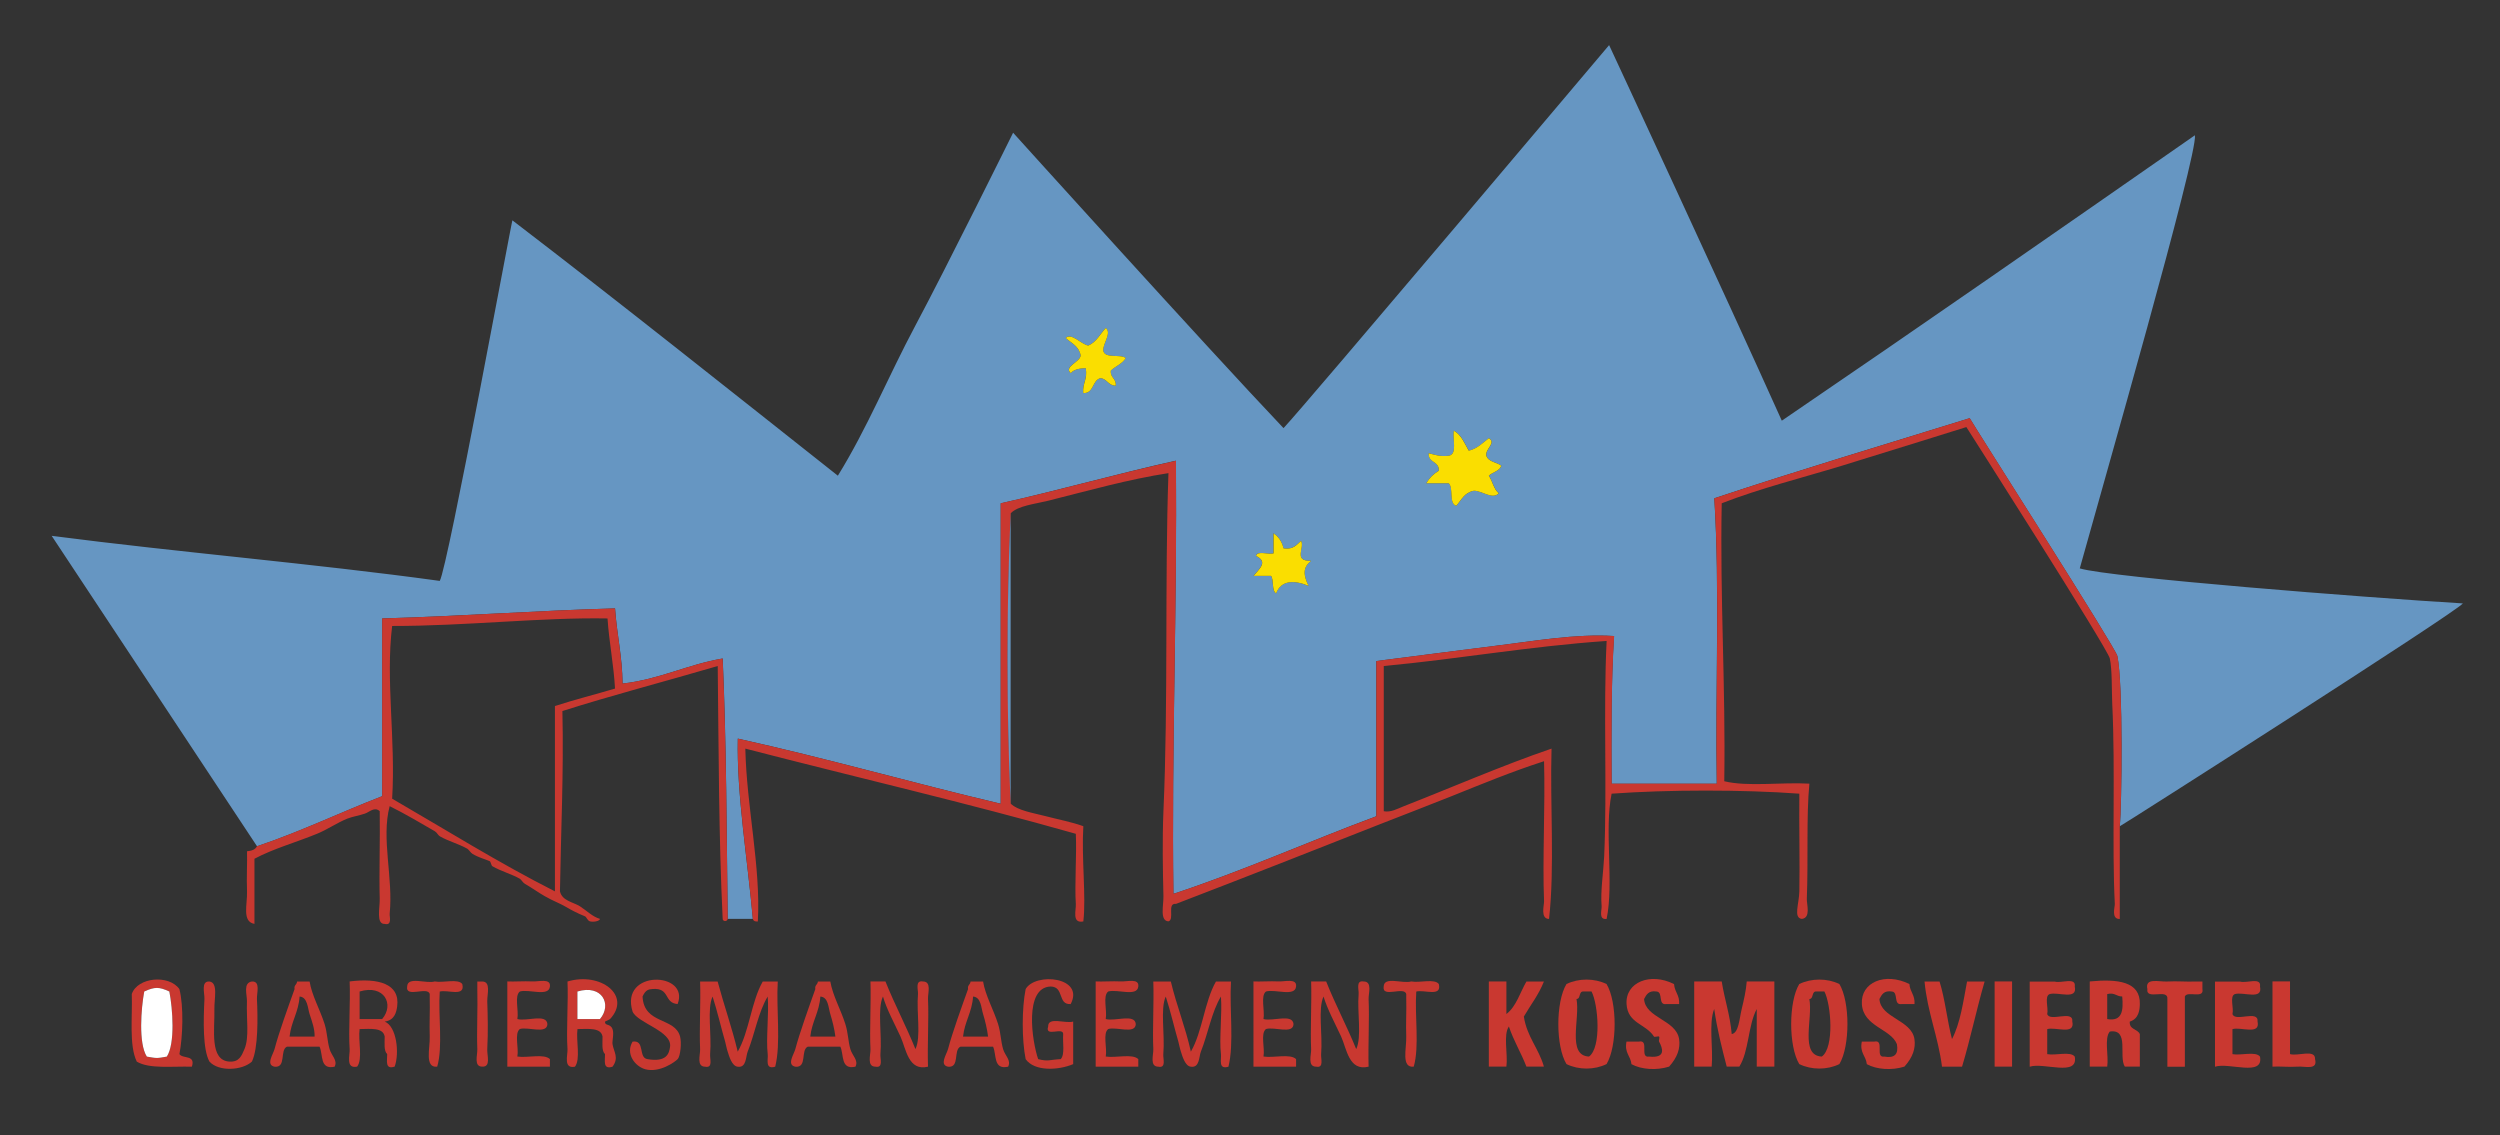 <?xml version="1.0" encoding="utf-8"?>
<!-- Generator: Adobe Illustrator 13.0.0, SVG Export Plug-In . SVG Version: 6.00 Build 14948)  -->
<!DOCTYPE svg PUBLIC "-//W3C//DTD SVG 1.1//EN" "http://www.w3.org/Graphics/SVG/1.1/DTD/svg11.dtd">
<svg version="1.1" id="Ebene_1" xmlns="http://www.w3.org/2000/svg" xmlns:xlink="http://www.w3.org/1999/xlink" x="0px" y="0px"
	 width="117.564px" height="53.396px" viewBox="2.409 0.978 117.564 53.396" enable-background="new 2.409 0.978 117.564 53.396"
	 xml:space="preserve">
<rect x="2.409" y="0.978" width="117.564" height="53.396" fill="#333333" stroke="none"/>
<g>
	<g>
		<g>
			<defs>
				<rect id="SVGID_1_" x="4.839" y="3.099" width="113.387" height="48.196"/>
			</defs>
			<clipPath id="SVGID_2_">
				<use xlink:href="#SVGID_1_"  overflow="visible"/>
			</clipPath>
			<path clip-path="url(#SVGID_2_)" fill="#6696C2" d="M62.296,27.001c-0.242,0.07-0.774-0.146-0.822,0.118
				c0.583,0.285,0.14,0.618-0.12,0.94h0.827c0.139,0.209,0.021,0.686,0.235,0.824c0.237-0.642,0.877-0.627,1.528-0.354
				c-0.23-0.475-0.299-0.861,0.119-1.177c-0.859,0.015-0.291-0.614-0.473-0.94c-0.212,0.179-0.357,0.421-0.824,0.353
				c-0.072-0.322-0.233-0.553-0.473-0.708v0.944H62.296z M70.54,22.409c-0.406,0.053-0.66-0.046-0.943-0.118
				c-0.029,0.461,0.506,0.358,0.471,0.824c-0.243,0.144-0.441,0.341-0.588,0.589h1.062c0.233,0.235-0.011,0.954,0.353,1.06
				c0.236-0.274,0.391-0.629,0.823-0.707c0.371-0.012,0.89,0.435,1.179,0.116c-0.242-0.19-0.297-0.564-0.473-0.824
				c0.178-0.173,0.497-0.209,0.592-0.469c-0.223-0.17-0.613-0.173-0.707-0.471c-0.067-0.315,0.482-0.601,0.115-0.825
				c-0.289,0.222-0.531,0.488-0.939,0.589c-0.207-0.346-0.35-0.752-0.707-0.942C70.711,21.64,70.952,22.349,70.54,22.409
				 M53.583,17.229c-0.339-0.063-0.788-0.617-1.06-0.355c0.271,0.237,0.632,0.392,0.707,0.824c-0.045,0.317-0.805,0.521-0.474,0.824
				c0.146-0.166,0.408-0.221,0.711-0.233c0.089,0.524-0.159,0.707-0.121,1.175c0.524,0.015,0.409-0.61,0.824-0.706
				c0.305,0.048,0.353,0.353,0.707,0.355c0.032-0.344-0.267-0.363-0.236-0.709c0.221-0.209,0.545-0.317,0.704-0.588
				c-0.264-0.205-0.984,0.048-1.057-0.352c-0.021-0.343,0.414-0.83,0.116-1.059C54.141,16.686,53.968,17.066,53.583,17.229
				 M4.839,26.176c6.007,0.781,12.282,1.298,18.25,2.119c0.38-0.641,3.407-17.077,3.417-16.955
				c5.155,3.947,10.218,7.989,15.304,12.008c1.388-2.247,2.359-4.647,3.647-7.064c1.475-2.763,4.594-9.065,4.594-9.065
				s8.976,9.947,12.716,13.892c1.018-1.078,15.311-18.012,15.311-18.012s5.459,11.73,8.121,17.662
				c6.513-4.435,12.972-8.928,19.427-13.423c0.149,0.872-4.328,16.452-5.415,20.369c1.425,0.43,13.455,1.373,18.016,1.647
				c-0.355,0.443-15.988,10.415-16.133,10.479c0.094-0.93,0.165-6.7-0.117-8.006c-0.082-0.385-6.592-10.576-6.943-11.184
				c-4.014,1.247-8.067,2.453-12.01,3.767c0.265,4.246,0.041,8.981,0.115,13.423h-4.943c-0.012-2.368-0.025-4.734,0.115-6.946
				c-1.848-0.111-3.767,0.239-5.651,0.469c-1.87,0.229-3.71,0.48-5.531,0.707v7.299c-3.204,1.193-6.237,2.56-9.54,3.648
				c-0.092-6.916,0.183-13.475,0.115-20.369c-2.791,0.62-5.449,1.382-8.236,2.004v14.128c-4.167-0.982-8.157-2.131-12.364-3.063
				c-0.06,2.621,0.461,5.705,0.707,8.479H36.63c-0.051-4.109-0.06-8.262-0.235-12.246c-1.675,0.287-2.949,0.978-4.709,1.18
				c-0.012-1.283-0.27-2.324-0.353-3.535c-3.705,0.102-7.247,0.369-10.951,0.472c-0.005,2.715,0.009,6.034,0,8.358
				c-1.98,0.768-3.83,1.666-5.887,2.355"/>
		</g>
		<g>
			<defs>
				<rect id="SVGID_3_" x="4.839" y="3.099" width="113.387" height="48.196"/>
			</defs>
			<clipPath id="SVGID_4_">
				<use xlink:href="#SVGID_3_"  overflow="visible"/>
			</clipPath>
			<path clip-path="url(#SVGID_4_)" fill="#FADE00" d="M54.408,16.403c0.295,0.231-0.137,0.718-0.118,1.061
				c0.073,0.399,0.793,0.147,1.059,0.352c-0.161,0.271-0.482,0.379-0.704,0.591c-0.033,0.344,0.265,0.36,0.231,0.707
				c-0.348-0.002-0.399-0.308-0.706-0.355c-0.414,0.096-0.298,0.718-0.822,0.706c-0.039-0.468,0.212-0.651,0.118-1.175
				c-0.3,0.012-0.559,0.064-0.706,0.233c-0.333-0.303,0.426-0.507,0.469-0.824c-0.075-0.432-0.433-0.586-0.706-0.824
				c0.273-0.264,0.725,0.293,1.062,0.354C53.97,17.066,54.141,16.686,54.408,16.403"/>
		</g>
		<g>
			<defs>
				<rect id="SVGID_5_" x="4.839" y="3.099" width="113.387" height="48.196"/>
			</defs>
			<clipPath id="SVGID_6_">
				<use xlink:href="#SVGID_5_"  overflow="visible"/>
			</clipPath>
			<path clip-path="url(#SVGID_6_)" fill="#C93830" d="M102.093,39.833v4.359c-0.418,0.017-0.227-0.57-0.234-0.707
				c-0.14-2.773,0.033-6.254-0.121-9.422c-0.029-0.713,0-1.558-0.113-2.119c-0.098-0.465-6.747-10.883-6.747-10.883
				s-3.962,1.239-5.853,1.818c-1.912,0.584-3.812,1.052-5.651,1.766c-0.086,4.483,0.188,8.603,0.12,13.071
				c1.101,0.271,2.706,0.037,4.003,0.114c-0.149,1.517-0.048,3.571-0.121,5.419c-0.008,0.264,0.198,0.887-0.233,0.941
				c-0.412-0.047-0.127-0.715-0.119-1.297c0.027-1.317-0.017-3.166,0-4.592c-2.668-0.195-6.155-0.193-8.828,0
				c-0.351,1.689,0.115,4.195-0.234,5.889c-0.395,0.055-0.221-0.428-0.236-0.592c-0.058-0.748,0.082-1.56,0.121-2.354
				c0.143-3.237-0.047-6.857,0.115-10.125c-3.639,0.251-6.928,0.847-10.48,1.178v6.83c0.332,0.064,0.639-0.117,0.941-0.236
				c2.104-0.82,4.652-1.927,6.948-2.709c-0.076,2.629,0.155,5.573-0.117,8.01c-0.421-0.008-0.229-0.646-0.235-0.826
				c-0.08-1.948,0.06-4.5,0-6.592c-1.486,0.479-2.904,1.063-4.354,1.647c-1.093,0.438-2.207,0.862-3.3,1.292
				c-3.105,1.227-6.424,2.53-9.655,3.771c-0.44-0.049-0.051,0.73-0.354,0.822c-0.422-0.029-0.226-0.752-0.236-1.179
				c-0.028-1.194-0.057-2.649,0-4.002c0.231-5.209,0.058-10.757,0.236-15.898c-1.888,0.291-3.765,0.824-5.651,1.297
				c-0.605,0.152-1.417,0.231-1.765,0.589c-0.195,4.279-0.195,9.377,0,13.658c0.324,0.324,1.059,0.436,1.65,0.59
				c0.603,0.158,1.223,0.273,1.763,0.47c-0.091,1.506,0.137,3.313,0,4.478c-0.555,0.11-0.332-0.543-0.353-0.824
				c-0.06-0.899,0.046-2.326,0-3.297c-5.072-1.441-10.364-2.664-15.542-4.006c0.063,2.767,0.73,5.553,0.589,8.127
				c-0.135,0.017-0.209-0.026-0.235-0.117c-0.243-2.774-0.762-5.858-0.706-8.479c4.208,0.933,8.202,2.079,12.361,3.062V24.646
				c2.794-0.625,5.45-1.381,8.244-2.001c0.06,6.892-0.207,13.45-0.118,20.366c3.303-1.09,6.335-2.455,9.54-3.646v-7.301
				c1.821-0.227,3.661-0.479,5.533-0.707c1.887-0.229,3.803-0.583,5.65-0.469c-0.143,2.213-0.131,4.581-0.117,6.944h4.945
				c-0.072-4.438,0.147-9.177-0.119-13.421c3.942-1.316,8.002-2.52,12.013-3.77c0.354,0.61,6.862,10.804,6.944,11.187
				C102.258,33.133,102.183,38.903,102.093,39.833"/>
		</g>
		<g>
			<defs>
				<rect id="SVGID_7_" x="4.839" y="3.099" width="113.387" height="48.196"/>
			</defs>
			<clipPath id="SVGID_8_">
				<use xlink:href="#SVGID_7_"  overflow="visible"/>
			</clipPath>
			<path clip-path="url(#SVGID_8_)" fill="#FADE00" d="M70.774,21.231c0.357,0.193,0.504,0.599,0.705,0.942
				c0.408-0.101,0.654-0.368,0.943-0.589c0.367,0.224-0.186,0.51-0.117,0.825c0.098,0.298,0.484,0.3,0.707,0.471
				c-0.093,0.26-0.414,0.296-0.59,0.469c0.176,0.26,0.229,0.637,0.469,0.824c-0.287,0.321-0.803-0.128-1.175-0.116
				c-0.436,0.077-0.587,0.435-0.825,0.707c-0.363-0.105-0.117-0.824-0.354-1.06h-1.058c0.146-0.248,0.344-0.442,0.59-0.589
				c0.031-0.463-0.506-0.36-0.475-0.824c0.284,0.072,0.538,0.169,0.941,0.118C70.952,22.349,70.711,21.64,70.774,21.231"/>
		</g>
		<g>
			<defs>
				<rect id="SVGID_9_" x="4.839" y="3.099" width="113.387" height="48.196"/>
			</defs>
			<clipPath id="SVGID_10_">
				<use xlink:href="#SVGID_9_"  overflow="visible"/>
			</clipPath>
			<path clip-path="url(#SVGID_10_)" fill="#6696C2" d="M49.935,25.117v13.657C49.737,34.496,49.737,29.396,49.935,25.117"/>
		</g>
		<g>
			<defs>
				<rect id="SVGID_11_" x="4.839" y="3.099" width="113.387" height="48.196"/>
			</defs>
			<clipPath id="SVGID_12_">
				<use xlink:href="#SVGID_11_"  overflow="visible"/>
			</clipPath>
			<path clip-path="url(#SVGID_12_)" fill="#FADE00" d="M62.296,26.058c0.236,0.155,0.398,0.387,0.473,0.708
				c0.467,0.068,0.612-0.174,0.824-0.353c0.182,0.328-0.388,0.957,0.473,0.94c-0.418,0.315-0.354,0.702-0.119,1.177
				c-0.651-0.273-1.29-0.288-1.528,0.354c-0.216-0.139-0.097-0.615-0.237-0.824h-0.825c0.26-0.322,0.704-0.655,0.12-0.94
				c0.051-0.263,0.58-0.048,0.822-0.118v-0.944H62.296z"/>
		</g>
		<g>
			<defs>
				<rect id="SVGID_13_" x="4.839" y="3.099" width="113.387" height="48.196"/>
			</defs>
			<clipPath id="SVGID_14_">
				<use xlink:href="#SVGID_13_"  overflow="visible"/>
			</clipPath>
			<path clip-path="url(#SVGID_14_)" fill="#C93830" d="M20.85,30.415c-0.313,2.557,0.17,5.322,0,8.122
				c2.537,1.469,4.998,3.011,7.655,4.358v-8.715c0.915-0.3,1.889-0.541,2.826-0.822c-0.065-1.15-0.277-2.16-0.353-3.297
				C27.897,30.004,24.274,30.42,20.85,30.415 M36.63,44.192c-0.031,0.146-0.235,0.117-0.237,0c-0.186-3.86-0.186-7.901-0.233-11.894
				c-2.427,0.714-4.92,1.358-7.304,2.117c0.067,2.933-0.072,5.655-0.115,8.479c0.101,0.449,0.62,0.502,0.942,0.705
				c0.312,0.198,0.584,0.489,0.941,0.59c-0.024,0.113-0.312,0.158-0.471,0.117c-0.129-0.039-0.154-0.203-0.236-0.238
				c-0.365-0.148-0.615-0.278-0.941-0.469c-0.262-0.151-0.57-0.26-0.942-0.474c-0.308-0.173-0.572-0.372-0.942-0.585
				c-0.101-0.059-0.164-0.193-0.236-0.238c-0.394-0.223-0.884-0.352-1.292-0.589c-0.05-0.026-0.082-0.217-0.12-0.235
				c-0.221-0.1-0.531-0.17-0.824-0.352c-0.074-0.047-0.17-0.197-0.235-0.236c-0.42-0.236-0.889-0.352-1.295-0.586
				c-0.086-0.053-0.127-0.174-0.236-0.238c-0.581-0.334-1.415-0.832-2.121-1.178c-0.406,1.532,0.175,3.367,0,5.063
				c-0.012,0.13,0.127,0.561-0.233,0.475c-0.417,0.018-0.223-0.768-0.235-1.181c-0.034-1.206,0.023-2.819,0-4.12
				c-0.246-0.23-0.478,0.044-0.707,0.117c-0.245,0.085-0.562,0.132-0.826,0.236c-0.472,0.192-0.946,0.519-1.411,0.707
				c-1.014,0.416-2.045,0.696-2.946,1.176v3.063c-0.598-0.104-0.329-0.914-0.35-1.529c-0.027-0.644,0.017-1.352,0-1.885
				c0.218-0.02,0.391-0.078,0.467-0.236c2.058-0.689,3.907-1.592,5.889-2.355c0.007-2.324-0.007-5.645,0-8.358
				c3.703-0.103,7.244-0.37,10.949-0.472c0.086,1.211,0.338,2.252,0.353,3.535c1.761-0.202,3.035-0.893,4.709-1.18
				C36.568,35.931,36.578,40.082,36.63,44.192"/>
		</g>
		<g>
			<defs>
				<rect id="SVGID_15_" x="4.839" y="3.099" width="113.387" height="48.196"/>
			</defs>
			<clipPath id="SVGID_16_">
				<use xlink:href="#SVGID_15_"  overflow="visible"/>
			</clipPath>
			<path clip-path="url(#SVGID_16_)" fill="#C93830" d="M9.195,47.604c-0.156,0.803-0.281,2.435,0.118,3.061
				c0.468,0.087,0.473,0.087,0.942,0c0.398-0.626,0.271-2.258,0.12-3.061C9.882,47.379,9.685,47.379,9.195,47.604 M10.846,50.548
				c0.156,0.236,0.769,0.016,0.586,0.592c-0.916-0.027-2,0.115-2.591-0.238c-0.369-0.769-0.199-2.076-0.235-3.18
				c0.269-0.791,1.744-0.927,2.239-0.232C11.053,48.306,11.007,49.722,10.846,50.548"/>
		</g>
		<g>
			<defs>
				<rect id="SVGID_17_" x="4.839" y="3.099" width="113.387" height="48.196"/>
			</defs>
			<clipPath id="SVGID_18_">
				<use xlink:href="#SVGID_17_"  overflow="visible"/>
			</clipPath>
			<path clip-path="url(#SVGID_18_)" fill="#C93830" d="M34.274,48.194c-0.661-0.051-0.341-0.776-1.18-0.707
				c-0.19,0.014-0.327,0.041-0.468,0.351c0.06,1.328,1.523,0.962,1.765,1.886c0.075,0.28,0.02,0.92-0.117,1.062
				c-0.12,0.128-0.855,0.661-1.531,0.471c-0.461-0.132-0.935-0.716-0.586-1.296c0.601-0.091,0.251,0.764,0.706,0.825
				c0.903,0.151,1.014-0.269,1.057-0.589c0.097-0.733-1.527-1.107-1.763-1.648C31.537,46.552,34.868,46.666,34.274,48.194"/>
		</g>
		<g>
			<defs>
				<rect id="SVGID_19_" x="4.839" y="3.099" width="113.387" height="48.196"/>
			</defs>
			<clipPath id="SVGID_20_">
				<use xlink:href="#SVGID_19_"  overflow="visible"/>
			</clipPath>
			<path clip-path="url(#SVGID_20_)" fill="#C93830" d="M52.759,48.194c-0.625,0.045-0.291-0.813-0.941-0.825
				c-1.257,0.034-0.882,2.567-0.589,3.415c0.49,0.124,0.519,0.027,1.062,0c0.206-0.225,0.081-0.778,0.115-1.178
				c0-0.352-0.873,0.166-0.707-0.354c-0.014-0.485,0.817-0.122,1.177-0.235v2.002c-0.704,0.297-1.821,0.351-2.235-0.234
				c-0.183-0.914-0.183-2.387,0-3.297C51.1,46.694,53.425,46.916,52.759,48.194"/>
		</g>
		<g>
			<defs>
				<rect id="SVGID_21_" x="4.839" y="3.099" width="113.387" height="48.196"/>
			</defs>
			<clipPath id="SVGID_22_">
				<use xlink:href="#SVGID_21_"  overflow="visible"/>
			</clipPath>
			<path clip-path="url(#SVGID_22_)" fill="#C93830" d="M76.896,47.604c-0.27-0.035-0.131,0.34-0.351,0.354
				c0.175,0.925-0.461,2.657,0.587,2.706c0.594-0.426,0.438-2.454,0.119-3.061H76.896z M77.958,47.253
				c0.506,0.84,0.506,2.924,0,3.764c-0.572,0.281-1.313,0.281-1.885,0c-0.51-0.84-0.51-2.924,0-3.764
				C76.646,46.974,77.386,46.974,77.958,47.253"/>
		</g>
		<g>
			<defs>
				<rect id="SVGID_23_" x="4.839" y="3.099" width="113.387" height="48.196"/>
			</defs>
			<clipPath id="SVGID_24_">
				<use xlink:href="#SVGID_23_"  overflow="visible"/>
			</clipPath>
			<path clip-path="url(#SVGID_24_)" fill="#C93830" d="M81.372,48.194h-0.591c-0.429,0.074-0.142-0.563-0.47-0.59
				c-0.369-0.058-0.479,0.145-0.588,0.353c0.055,0.896,1.51,0.976,1.647,1.885c0.065,0.437-0.08,0.862-0.47,1.294
				c-0.586,0.188-1.311,0.139-1.77-0.115c-0.038-0.395-0.34-0.523-0.234-1.062h0.588c0.502-0.106,0.009,0.778,0.475,0.706
				c0.813,0.085,0.635-0.396,0.469-0.706c-0.025-0.05,0.041-0.194,0-0.235c-0.031-0.031-0.212,0.037-0.238,0
				c-0.396-0.615-1.233-0.605-1.291-1.529c-0.063-1.03,1.121-1.504,2.234-0.94C81.155,47.625,81.401,47.771,81.372,48.194"/>
		</g>
		<g>
			<defs>
				<rect id="SVGID_25_" x="4.839" y="3.099" width="113.387" height="48.196"/>
			</defs>
			<clipPath id="SVGID_26_">
				<use xlink:href="#SVGID_25_"  overflow="visible"/>
			</clipPath>
			<path clip-path="url(#SVGID_26_)" fill="#C93830" d="M87.847,47.604c-0.27-0.035-0.129,0.34-0.352,0.354
				c0.173,0.925-0.461,2.657,0.585,2.706c0.599-0.426,0.438-2.454,0.122-3.061H87.847z M88.908,47.253
				c0.504,0.84,0.504,2.924,0,3.764c-0.573,0.281-1.313,0.281-1.888,0c-0.506-0.84-0.506-2.924,0-3.764
				C87.597,46.974,88.335,46.974,88.908,47.253"/>
		</g>
		<g>
			<defs>
				<rect id="SVGID_27_" x="4.839" y="3.099" width="113.387" height="48.196"/>
			</defs>
			<clipPath id="SVGID_28_">
				<use xlink:href="#SVGID_27_"  overflow="visible"/>
			</clipPath>
			<path clip-path="url(#SVGID_28_)" fill="#C93830" d="M92.44,48.194h-0.59c-0.43,0.074-0.146-0.563-0.474-0.59
				c-0.371-0.058-0.479,0.145-0.586,0.353c0.054,0.896,1.509,0.976,1.647,1.885c0.064,0.437-0.082,0.862-0.471,1.294
				c-0.587,0.188-1.311,0.139-1.769-0.115c-0.039-0.395-0.343-0.523-0.235-1.062h0.588c0.502-0.106,0.008,0.778,0.475,0.706
				c0.476,0.085,0.673-0.111,0.586-0.587c-0.283-0.724-1.581-0.817-1.647-1.884c-0.063-1.022,1.085-1.51,2.236-0.941
				C92.224,47.625,92.472,47.771,92.44,48.194"/>
		</g>
		<g>
			<defs>
				<rect id="SVGID_29_" x="4.839" y="3.099" width="113.387" height="48.196"/>
			</defs>
			<clipPath id="SVGID_30_">
				<use xlink:href="#SVGID_29_"  overflow="visible"/>
			</clipPath>
			<path clip-path="url(#SVGID_30_)" fill="#C93830" d="M14.257,47.134c0.414-0.02,0.221,0.539,0.235,0.825
				c0.042,0.86,0.063,2.313-0.235,2.938c-0.449,0.424-1.566,0.49-2.001,0c-0.313-0.57-0.284-1.908-0.233-2.938
				c0.011-0.278-0.175-0.851,0.233-0.825c0.423,0.051,0.224,0.807,0.235,1.295c0.022,0.959-0.24,2.418,0.707,2.471
				c0.449,0.029,0.569-0.26,0.706-0.586c0.238-0.561,0.086-1.402,0.118-2.236C14.034,47.769,13.822,47.192,14.257,47.134"/>
		</g>
		<g>
			<defs>
				<rect id="SVGID_31_" x="4.839" y="3.099" width="113.387" height="48.196"/>
			</defs>
			<clipPath id="SVGID_32_">
				<use xlink:href="#SVGID_31_"  overflow="visible"/>
			</clipPath>
			<path clip-path="url(#SVGID_32_)" fill="#C93830" d="M16.968,48.665c-0.087-0.26-0.091-0.801-0.471-0.824
				c-0.048,0.738-0.396,1.176-0.471,1.883h1.177C17.215,49.366,17.078,49.006,16.968,48.665 M16.968,47.134
				c0.105,0.656,0.49,1.317,0.706,2.002c0.125,0.402,0.125,0.811,0.235,1.178c0.091,0.313,0.389,0.525,0.236,0.826
				c-0.711,0.155-0.534-0.57-0.709-0.943h-1.531c-0.351,0.158-0.017,1.002-0.586,0.943c-0.418-0.084-0.068-0.578,0-0.826
				c0.202-0.776,0.644-1.988,0.942-2.824c-0.034-0.193,0.11-0.204,0.118-0.354h0.589V47.134z"/>
		</g>
		<g>
			<defs>
				<rect id="SVGID_33_" x="4.839" y="3.099" width="113.387" height="48.196"/>
			</defs>
			<clipPath id="SVGID_34_">
				<use xlink:href="#SVGID_33_"  overflow="visible"/>
			</clipPath>
			<path clip-path="url(#SVGID_34_)" fill="#C93830" d="M19.32,47.604v1.295h1.06C20.965,48.213,20.48,47.255,19.32,47.604
				 M20.499,49.019c0.565,0.221,0.702,1.489,0.469,2.117c-0.463,0.151-0.349-0.273-0.351-0.588
				c-0.164-0.152-0.118-0.512-0.118-0.824c-0.074-0.437-0.663-0.359-1.179-0.353c-0.074,0.553,0.156,1.411-0.116,1.765
				c-0.555,0.116-0.333-0.543-0.353-0.824c-0.06-0.857,0.043-2.24,0-3.181c1.341-0.17,2.383,0.106,2.234,1.181
				C21.049,48.588,20.956,48.958,20.499,49.019"/>
		</g>
		<g>
			<defs>
				<rect id="SVGID_35_" x="4.839" y="3.099" width="113.387" height="48.196"/>
			</defs>
			<clipPath id="SVGID_36_">
				<use xlink:href="#SVGID_35_"  overflow="visible"/>
			</clipPath>
			<path clip-path="url(#SVGID_36_)" fill="#C93830" d="M21.556,47.369c0.018-0.497,0.903-0.116,1.297-0.238
				c0.396,0.079,1.093-0.147,1.295,0.122c0.156,0.628-0.692,0.252-1.06,0.354c-0.079,1.139,0.157,2.586-0.12,3.533
				c-0.606,0.063-0.332-0.867-0.351-1.416c-0.021-0.605,0.017-1.271,0-1.765v-0.235C22.529,47.342,21.468,47.931,21.556,47.369"/>
		</g>
		<g>
			<defs>
				<rect id="SVGID_37_" x="4.839" y="3.099" width="113.387" height="48.196"/>
			</defs>
			<clipPath id="SVGID_38_">
				<use xlink:href="#SVGID_37_"  overflow="visible"/>
			</clipPath>
			<path clip-path="url(#SVGID_38_)" fill="#C93830" d="M24.855,47.134h0.235c0.416,0.006,0.223,0.6,0.233,0.942
				c0.024,0.674,0.043,1.438,0,2.235c-0.015,0.307,0.181,0.844-0.233,0.826c-0.414,0.002-0.223-0.537-0.235-0.826
				c-0.031-0.785,0.024-1.936,0-2.824V47.134z"/>
		</g>
		<g>
			<defs>
				<rect id="SVGID_39_" x="4.839" y="3.099" width="113.387" height="48.196"/>
			</defs>
			<clipPath id="SVGID_40_">
				<use xlink:href="#SVGID_39_"  overflow="visible"/>
			</clipPath>
			<path clip-path="url(#SVGID_40_)" fill="#C93830" d="M28.269,50.784v0.354h-2.003V47.13c0.302,0.018,0.776-0.02,1.179,0
				c0.295,0.018,0.872-0.164,0.824,0.238c-0.048,0.501-0.985,0.111-1.413,0.236c-0.269,0.201-0.043,0.897-0.118,1.295
				c0.425,0.123,1.367-0.268,1.413,0.234c-0.016,0.498-0.903,0.117-1.295,0.235c-0.269,0.202-0.043,0.897-0.118,1.294
				C27.212,50.739,27.991,50.513,28.269,50.784"/>
		</g>
		<g>
			<defs>
				<rect id="SVGID_41_" x="4.839" y="3.099" width="113.387" height="48.196"/>
			</defs>
			<clipPath id="SVGID_42_">
				<use xlink:href="#SVGID_41_"  overflow="visible"/>
			</clipPath>
			<path clip-path="url(#SVGID_42_)" fill="#C93830" d="M29.564,47.603v1.297h1.06C31.208,48.213,30.72,47.255,29.564,47.603
				 M31.213,51.14c-0.463,0.147-0.349-0.279-0.353-0.592c-0.164-0.15-0.116-0.512-0.116-0.824c-0.077-0.434-0.663-0.356-1.179-0.353
				c-0.074,0.551,0.156,1.407-0.118,1.769c-0.557,0.112-0.336-0.541-0.351-0.826c-0.06-0.862,0.042-2.244,0-3.18
				c1.552-0.466,3.03,0.658,1.999,1.768c-0.007,0.007-0.235,0.123-0.235,0.117c-0.015,0.221,0.248,0.073,0.353,0.354
				c0.08,0.209-0.024,0.559,0,0.707C31.272,50.451,31.53,50.713,31.213,51.14"/>
		</g>
		<g>
			<defs>
				<rect id="SVGID_43_" x="4.839" y="3.099" width="113.387" height="48.196"/>
			</defs>
			<clipPath id="SVGID_44_">
				<use xlink:href="#SVGID_43_"  overflow="visible"/>
			</clipPath>
			<path clip-path="url(#SVGID_44_)" fill="#C93830" d="M37.101,50.433c0.544-0.945,0.635-2.35,1.177-3.299h0.706
				c-0.078,1.297,0.155,2.902-0.12,4.006c-0.495,0.146-0.322-0.345-0.353-0.592c-0.086-0.71,0.065-1.914,0-2.707
				c-0.435,0.711-0.607,1.754-0.942,2.592c-0.094,0.236-0.055,0.771-0.469,0.707c-0.274-0.022-0.408-0.51-0.471-0.707
				c-0.055-0.164-0.101-0.414-0.12-0.474c-0.161-0.542-0.37-1.44-0.59-2.118c-0.271,0.577-0.035,1.78-0.116,2.707
				c-0.02,0.219,0.148,0.669-0.236,0.592c-0.418-0.004-0.223-0.557-0.235-0.826c-0.043-0.899,0.034-2.172,0-3.18h0.824
				C36.455,48.25,36.827,49.29,37.101,50.433"/>
		</g>
		<g>
			<defs>
				<rect id="SVGID_45_" x="4.839" y="3.099" width="113.387" height="48.196"/>
			</defs>
			<clipPath id="SVGID_46_">
				<use xlink:href="#SVGID_45_"  overflow="visible"/>
			</clipPath>
			<path clip-path="url(#SVGID_46_)" fill="#C93830" d="M41.455,48.665c-0.096-0.303-0.086-0.793-0.468-0.824
				c-0.051,0.738-0.396,1.176-0.474,1.883h1.18C41.657,49.401,41.551,48.972,41.455,48.665 M41.455,47.134
				c0.111,0.656,0.491,1.317,0.707,2.002c0.13,0.402,0.13,0.811,0.236,1.178c0.091,0.313,0.394,0.525,0.238,0.826
				c-0.71,0.155-0.533-0.57-0.709-0.943h-1.53c-0.349,0.158-0.017,1.002-0.588,0.943c-0.418-0.084-0.065-0.578,0-0.826
				c0.206-0.776,0.644-1.988,0.941-2.824c-0.034-0.193,0.111-0.204,0.121-0.354h0.584V47.134z"/>
		</g>
		<g>
			<defs>
				<rect id="SVGID_47_" x="4.839" y="3.099" width="113.387" height="48.196"/>
			</defs>
			<clipPath id="SVGID_48_">
				<use xlink:href="#SVGID_47_"  overflow="visible"/>
			</clipPath>
			<path clip-path="url(#SVGID_48_)" fill="#C93830" d="M45.458,50.313c0.274-0.572,0.043-1.707,0.12-2.59
				c0.017-0.191-0.153-0.66,0.236-0.59c0.416,0.004,0.221,0.553,0.235,0.825c0.043,0.899-0.034,2.171,0,3.181
				c-0.927,0.227-1.028-0.834-1.294-1.416c-0.306-0.664-0.642-1.266-0.824-1.883c-0.274,0.577-0.039,1.78-0.12,2.707
				c-0.02,0.219,0.149,0.666-0.235,0.592c-0.416-0.004-0.221-0.557-0.233-0.826c-0.045-0.899,0.031-2.174,0-3.18h0.706
				C44.484,48.228,45.021,49.222,45.458,50.313"/>
		</g>
		<g>
			<defs>
				<rect id="SVGID_49_" x="4.839" y="3.099" width="113.387" height="48.196"/>
			</defs>
			<clipPath id="SVGID_50_">
				<use xlink:href="#SVGID_49_"  overflow="visible"/>
			</clipPath>
			<path clip-path="url(#SVGID_50_)" fill="#C93830" d="M48.639,48.665c-0.096-0.303-0.089-0.793-0.471-0.824
				c-0.048,0.738-0.395,1.176-0.472,1.883h1.178C48.836,49.401,48.735,48.972,48.639,48.665 M48.639,47.134
				c0.108,0.656,0.49,1.317,0.706,2.002c0.127,0.402,0.127,0.811,0.236,1.178c0.091,0.313,0.392,0.525,0.235,0.826
				c-0.711,0.155-0.534-0.57-0.707-0.943h-1.533c-0.349,0.158-0.017,1.002-0.586,0.943c-0.417-0.084-0.067-0.578,0-0.826
				c0.202-0.776,0.644-1.988,0.942-2.824c-0.034-0.193,0.109-0.204,0.117-0.354h0.59V47.134z"/>
		</g>
		<g>
			<defs>
				<rect id="SVGID_51_" x="4.839" y="3.099" width="113.387" height="48.196"/>
			</defs>
			<clipPath id="SVGID_52_">
				<use xlink:href="#SVGID_51_"  overflow="visible"/>
			</clipPath>
			<path clip-path="url(#SVGID_52_)" fill="#C93830" d="M55.938,50.784v0.354h-2.004V47.13c0.302,0.018,0.775-0.02,1.179,0
				c0.296,0.018,0.872-0.164,0.825,0.238c-0.048,0.501-0.985,0.111-1.414,0.236c-0.269,0.201-0.043,0.897-0.117,1.295
				c0.425,0.123,1.367-0.268,1.413,0.234c-0.014,0.498-0.904,0.117-1.295,0.235c-0.269,0.202-0.043,0.897-0.117,1.294
				C54.881,50.739,55.66,50.513,55.938,50.784"/>
		</g>
		<g>
			<defs>
				<rect id="SVGID_53_" x="4.839" y="3.099" width="113.387" height="48.196"/>
			</defs>
			<clipPath id="SVGID_54_">
				<use xlink:href="#SVGID_53_"  overflow="visible"/>
			</clipPath>
			<path clip-path="url(#SVGID_54_)" fill="#C93830" d="M58.41,50.433c0.546-0.945,0.637-2.35,1.18-3.299h0.707
				c-0.079,1.297,0.153,2.902-0.12,4.006c-0.495,0.146-0.322-0.345-0.353-0.592c-0.087-0.71,0.064-1.914,0-2.707
				c-0.435,0.711-0.608,1.754-0.943,2.592c-0.093,0.236-0.057,0.771-0.471,0.707c-0.271-0.022-0.406-0.51-0.468-0.707
				c-0.056-0.164-0.101-0.414-0.121-0.474c-0.161-0.542-0.37-1.44-0.591-2.118c-0.269,0.577-0.033,1.78-0.116,2.707
				c-0.019,0.219,0.149,0.669-0.235,0.592c-0.418-0.004-0.224-0.557-0.235-0.826c-0.043-0.899,0.034-2.172,0-3.18h0.824
				C57.74,48.274,58.153,49.272,58.41,50.433"/>
		</g>
		<g>
			<defs>
				<rect id="SVGID_55_" x="4.839" y="3.099" width="113.387" height="48.196"/>
			</defs>
			<clipPath id="SVGID_56_">
				<use xlink:href="#SVGID_55_"  overflow="visible"/>
			</clipPath>
			<path clip-path="url(#SVGID_56_)" fill="#C93830" d="M63.358,50.784v0.354h-2.004V47.13c0.304,0.018,0.774-0.02,1.178,0
				c0.295,0.018,0.871-0.164,0.826,0.238c-0.049,0.501-0.99,0.111-1.414,0.236c-0.271,0.201-0.045,0.897-0.119,1.295
				c0.428,0.123,1.365-0.268,1.412,0.234c-0.014,0.498-0.901,0.117-1.293,0.235c-0.271,0.202-0.045,0.897-0.119,1.294
				C62.299,50.739,63.081,50.513,63.358,50.784"/>
		</g>
		<g>
			<defs>
				<rect id="SVGID_57_" x="4.839" y="3.099" width="113.387" height="48.196"/>
			</defs>
			<clipPath id="SVGID_58_">
				<use xlink:href="#SVGID_57_"  overflow="visible"/>
			</clipPath>
			<path clip-path="url(#SVGID_58_)" fill="#C93830" d="M66.185,50.313c0.271-0.572,0.041-1.707,0.114-2.59
				c0.021-0.191-0.149-0.66,0.239-0.59c0.415,0.004,0.221,0.553,0.23,0.825c0.043,0.899-0.029,2.171,0,3.181
				c-0.927,0.227-1.027-0.834-1.291-1.416c-0.309-0.664-0.639-1.266-0.828-1.883c-0.271,0.577-0.037,1.78-0.113,2.707
				c-0.021,0.219,0.146,0.666-0.238,0.592c-0.416-0.004-0.221-0.557-0.232-0.826c-0.043-0.899,0.031-2.174,0-3.18h0.707
				C65.208,48.228,65.744,49.222,66.185,50.313"/>
		</g>
		<g>
			<defs>
				<rect id="SVGID_59_" x="4.839" y="3.099" width="113.387" height="48.196"/>
			</defs>
			<clipPath id="SVGID_60_">
				<use xlink:href="#SVGID_59_"  overflow="visible"/>
			</clipPath>
			<path clip-path="url(#SVGID_60_)" fill="#C93830" d="M67.478,47.369c0.016-0.497,0.902-0.116,1.295-0.238
				c0.397,0.079,1.097-0.147,1.297,0.122c0.156,0.628-0.69,0.252-1.06,0.354c-0.081,1.139,0.156,2.586-0.12,3.533
				c-0.604,0.063-0.332-0.867-0.352-1.416c-0.023-0.605,0.018-1.271,0-1.765v-0.235C68.449,47.342,67.385,47.931,67.478,47.369"/>
		</g>
		<g>
			<defs>
				<rect id="SVGID_61_" x="4.839" y="3.099" width="113.387" height="48.196"/>
			</defs>
			<clipPath id="SVGID_62_">
				<use xlink:href="#SVGID_61_"  overflow="visible"/>
			</clipPath>
			<path clip-path="url(#SVGID_62_)" fill="#C93830" d="M74.19,47.134h0.822c-0.242,0.62-0.627,1.102-0.943,1.648
				c0.145,0.955,0.701,1.498,0.943,2.355H74.19c-0.25-0.654-0.6-1.209-0.825-1.888c-0.273,0.396-0.039,1.295-0.117,1.888h-0.826
				v-4.005h0.826v1.531C73.714,48.308,73.888,47.655,74.19,47.134"/>
		</g>
		<g>
			<defs>
				<rect id="SVGID_63_" x="4.839" y="3.099" width="113.387" height="48.196"/>
			</defs>
			<clipPath id="SVGID_64_">
				<use xlink:href="#SVGID_63_"  overflow="visible"/>
			</clipPath>
			<path clip-path="url(#SVGID_64_)" fill="#C93830" d="M83.844,49.606c0.331-0.053,0.355-0.703,0.47-1.18
				c0.098-0.404,0.207-0.88,0.236-1.294h1.299v4.005h-0.828v-2.711c-0.412,0.77-0.364,1.991-0.82,2.711h-0.592
				c-0.227-0.875-0.45-1.744-0.588-2.711c-0.272,0.67-0.039,1.844-0.119,2.711h-0.822v-4.005h1.294
				C83.507,47.981,83.767,48.7,83.844,49.606"/>
		</g>
		<g>
			<defs>
				<rect id="SVGID_65_" x="4.839" y="3.099" width="113.387" height="48.196"/>
			</defs>
			<clipPath id="SVGID_66_">
				<use xlink:href="#SVGID_65_"  overflow="visible"/>
			</clipPath>
			<path clip-path="url(#SVGID_66_)" fill="#C93830" d="M92.911,47.134h0.706c0.263,0.838,0.358,1.84,0.586,2.708
				c0.391-0.751,0.528-1.751,0.708-2.708h0.826c-0.381,1.309-0.67,2.707-1.062,4.006h-0.942
				C93.551,49.712,93.051,48.604,92.911,47.134"/>
		</g>
	</g>
	<rect x="96.207" y="47.131" fill="#C93830" width="0.821" height="4.005"/>
	<g>
		<g>
			<defs>
				<rect id="SVGID_67_" x="4.839" y="3.099" width="113.387" height="48.196"/>
			</defs>
			<clipPath id="SVGID_68_">
				<use xlink:href="#SVGID_67_"  overflow="visible"/>
			</clipPath>
			<path clip-path="url(#SVGID_68_)" fill="#C93830" d="M98.681,48.665c0.119,0.389,1.237-0.219,1.18,0.354
				c0.139,0.653-0.789,0.237-1.18,0.354v1.177c0.396,0.075,1.094-0.149,1.295,0.117c0.176,0.96-1.467,0.258-2.119,0.474v-4.004
				h1.178c0.296,0.096,1.013-0.229,0.941,0.234c0.141,0.654-0.785,0.238-1.178,0.354C98.534,47.813,98.748,48.386,98.681,48.665"/>
		</g>
		<g>
			<defs>
				<rect id="SVGID_69_" x="4.839" y="3.099" width="113.387" height="48.196"/>
			</defs>
			<clipPath id="SVGID_70_">
				<use xlink:href="#SVGID_69_"  overflow="visible"/>
			</clipPath>
			<path clip-path="url(#SVGID_70_)" fill="#C93830" d="M101.502,47.724v1.176c0.718,0.129,0.763-0.418,0.706-1.063
				C101.937,47.845,101.866,47.638,101.502,47.724 M102.563,49.019c-0.033,0.385,0.365,0.338,0.473,0.588v1.529h-0.707
				c-0.301-0.48,0.227-1.793-0.706-1.648c-0.271,0.318-0.044,1.137-0.121,1.648h-0.821v-4.005c1.332-0.129,2.381,0.007,2.355,1.063
				C103.031,48.465,102.99,48.888,102.563,49.019"/>
		</g>
		<g>
			<defs>
				<rect id="SVGID_71_" x="4.839" y="3.099" width="113.387" height="48.196"/>
			</defs>
			<clipPath id="SVGID_72_">
				<use xlink:href="#SVGID_71_"  overflow="visible"/>
			</clipPath>
			<path clip-path="url(#SVGID_72_)" fill="#C93830" d="M105.979,47.134v0.354c0.096,0.488-0.727,0.061-0.826,0.354v3.299h-0.822
				v-3.181c0.051-0.522-1.021,0.078-0.941-0.472c-0.123-0.553,0.551-0.329,0.941-0.354c0.429-0.027,0.968,0.021,1.294,0H105.979z"/>
		</g>
		<g>
			<defs>
				<rect id="SVGID_73_" x="4.839" y="3.099" width="113.387" height="48.196"/>
			</defs>
			<clipPath id="SVGID_74_">
				<use xlink:href="#SVGID_73_"  overflow="visible"/>
			</clipPath>
			<path clip-path="url(#SVGID_74_)" fill="#C93830" d="M107.392,48.665c0.123,0.389,1.237-0.219,1.18,0.354
				c0.14,0.653-0.785,0.237-1.18,0.354v1.177c0.396,0.075,1.096-0.149,1.295,0.117c0.179,0.96-1.465,0.258-2.117,0.474v-4.004h1.177
				c0.297,0.096,1.014-0.229,0.94,0.234c0.144,0.654-0.781,0.238-1.178,0.354C107.245,47.813,107.464,48.386,107.392,48.665"/>
		</g>
		<g>
			<defs>
				<rect id="SVGID_75_" x="4.839" y="3.099" width="113.387" height="48.196"/>
			</defs>
			<clipPath id="SVGID_76_">
				<use xlink:href="#SVGID_75_"  overflow="visible"/>
			</clipPath>
			<path clip-path="url(#SVGID_76_)" fill="#C93830" d="M111.276,50.784c0.139,0.539-0.471,0.324-0.824,0.354
				c-0.401,0.029-0.876-0.025-1.178,0V47.13h0.824v3.417C110.46,50.661,111.296,50.296,111.276,50.784"/>
		</g>
		<g>
			<defs>
				<rect id="SVGID_77_" x="4.839" y="3.099" width="113.387" height="48.196"/>
			</defs>
			<clipPath id="SVGID_78_">
				<use xlink:href="#SVGID_77_"  overflow="visible"/>
			</clipPath>
			<path clip-path="url(#SVGID_78_)" fill="#FFFFFF" d="M30.624,48.899h-1.062v-1.295C30.722,47.255,31.205,48.213,30.624,48.899"/>
		</g>
		<g>
			<defs>
				<rect id="SVGID_79_" x="4.839" y="3.099" width="113.387" height="48.196"/>
			</defs>
			<clipPath id="SVGID_80_">
				<use xlink:href="#SVGID_79_"  overflow="visible"/>
			</clipPath>
			<path clip-path="url(#SVGID_80_)" fill="#FFFFFF" d="M10.373,47.604c0.156,0.803,0.281,2.438-0.118,3.061
				c-0.467,0.085-0.471,0.085-0.942,0c-0.397-0.623-0.271-2.258-0.121-3.061C9.688,47.379,9.885,47.379,10.373,47.604"/>
		</g>
	</g>
</g>
</svg>
